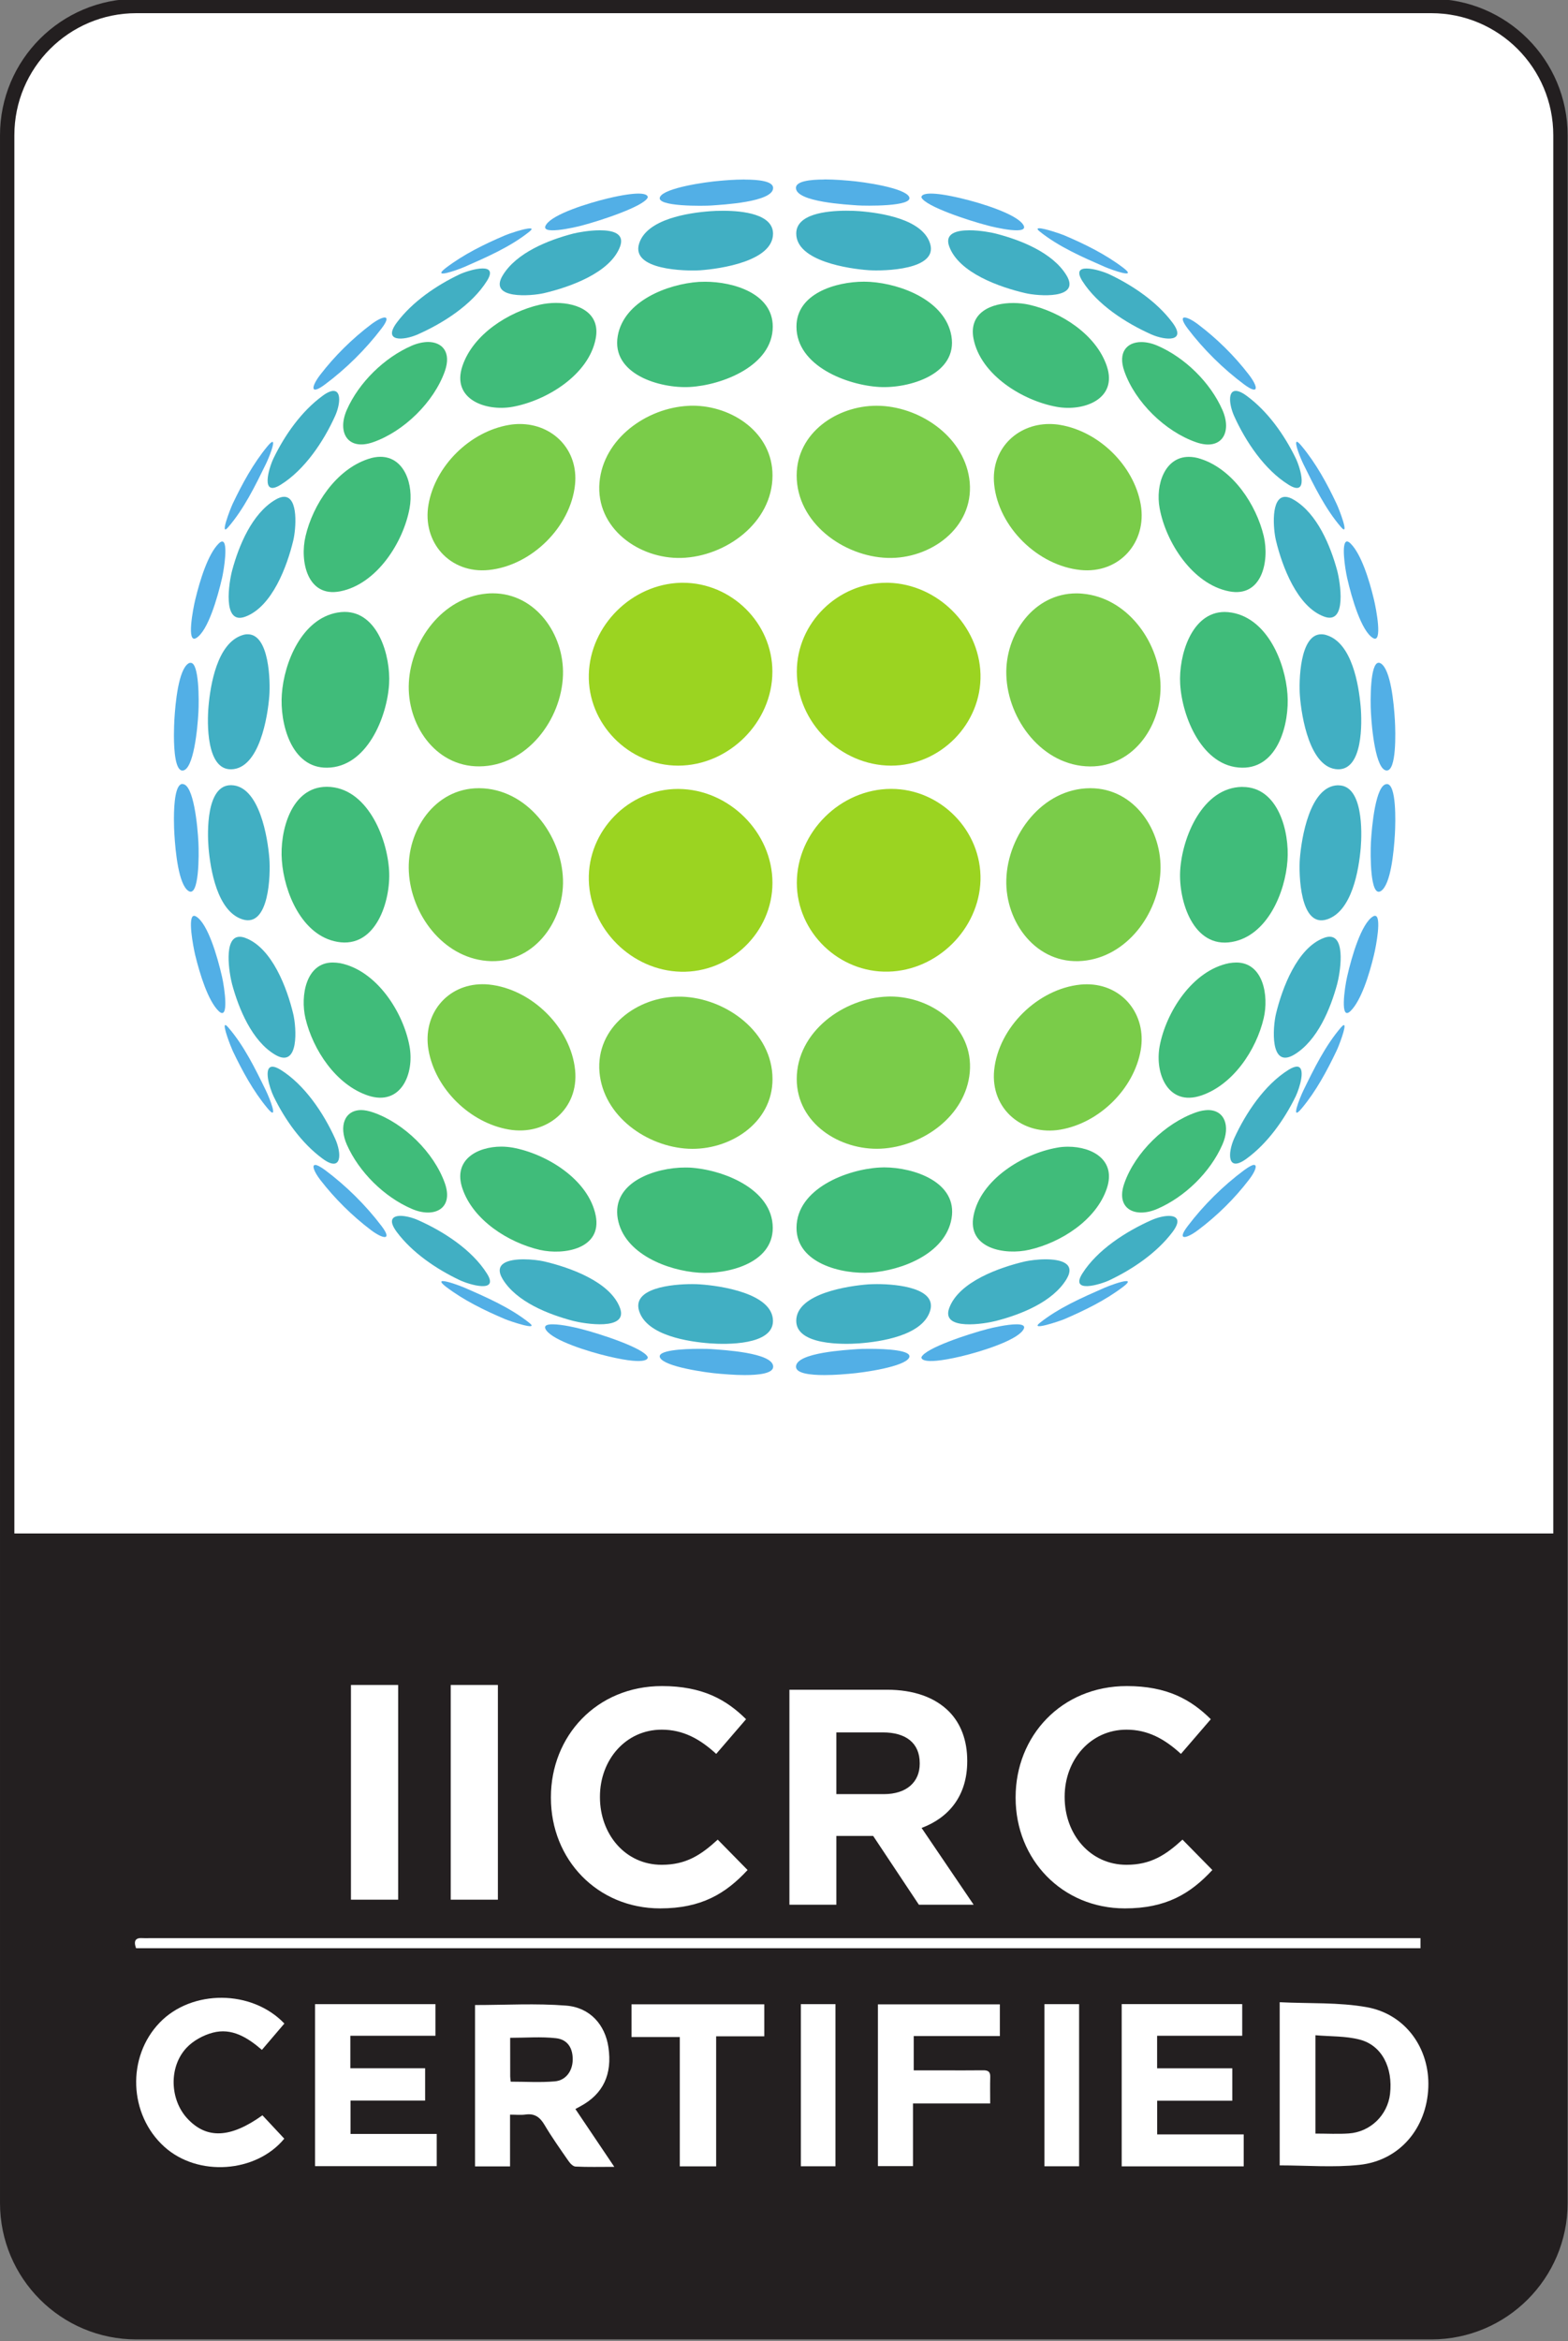 <?xml version="1.0" encoding="UTF-8"?>
<svg xmlns="http://www.w3.org/2000/svg" xmlns:xlink="http://www.w3.org/1999/xlink" width="201px" height="300px" viewBox="0 0 201 300" version="1.1">
<rect x="0" y="0" width="201" height="300" fill="#808080" stroke="none"/>
<g id="surface1">
<path style=" stroke:none;fill-rule:nonzero;fill:rgb(100%,100%,100%);fill-opacity:1;" d="M 183.664 298.852 L 17.5 298.852 C 8.344 298.852 0.922 291.441 0.922 282.301 L 0.922 17.473 C 0.922 8.332 8.344 0.918 17.5 0.918 L 183.664 0.918 C 192.82 0.918 200.242 8.332 200.242 17.473 L 200.242 282.301 C 200.242 291.441 192.82 298.852 183.664 298.852 "/>
<path style=" stroke:none;fill-rule:nonzero;fill:rgb(13.725%,12.157%,12.549%);fill-opacity:1;" d="M 183.492 298.852 L 17.672 298.852 C 8.422 298.852 0.922 291.363 0.922 282.125 L 0.922 196.496 L 200.242 196.496 L 200.242 282.125 C 200.242 291.363 192.742 298.852 183.492 298.852 "/>
<path style="fill:none;stroke-width:20;stroke-linecap:butt;stroke-linejoin:miter;stroke:rgb(13.725%,12.157%,12.549%);stroke-opacity:1;stroke-miterlimit:10;" d="M 1994.263 9.989 L 190.019 9.989 C 90.598 9.989 10.01 90.575 10.01 189.979 L 10.01 3069.985 C 10.01 3169.389 90.598 3250.017 190.019 3250.017 L 1994.263 3250.017 C 2093.683 3250.017 2174.272 3169.389 2174.272 3069.985 L 2174.272 189.979 C 2174.272 90.575 2093.683 9.989 1994.263 9.989 Z M 1994.263 9.989 " transform="matrix(0.092,0,0,-0.092,0,299.77)"/>
<path style=" stroke:none;fill-rule:nonzero;fill:rgb(47.843%,80%,28.627%);fill-opacity:1;" d="M 76.848 137.398 C 77.348 143.016 82.898 146.938 88.242 147.199 C 93.488 147.453 99.039 143.938 99.027 138.273 C 99.027 132.223 93.027 127.879 87.355 127.711 L 87.031 127.711 C 81.699 127.699 76.348 131.629 76.848 137.398 "/>
<path style=" stroke:none;fill-rule:nonzero;fill:rgb(47.843%,80%,28.627%);fill-opacity:1;" d="M 113.801 127.699 C 108.137 127.879 102.133 132.215 102.133 138.266 C 102.133 143.938 107.676 147.445 112.922 147.191 C 118.266 146.926 123.809 143.008 124.316 137.391 C 124.816 131.621 119.465 127.691 114.121 127.691 C 114.008 127.699 113.906 127.699 113.801 127.699 "/>
<path style=" stroke:none;fill-rule:nonzero;fill:rgb(47.843%,80%,28.627%);fill-opacity:1;" d="M 54.93 134.551 C 55.797 139.539 60.254 143.891 65.238 144.738 C 70.062 145.559 74.223 142.094 73.723 137.117 C 73.168 131.648 68.125 126.711 62.672 126.156 C 62.387 126.125 62.105 126.117 61.84 126.117 C 57.309 126.125 54.137 129.961 54.93 134.551 "/>
<path style=" stroke:none;fill-rule:nonzero;fill:rgb(47.843%,80%,28.627%);fill-opacity:1;" d="M 138.504 126.164 C 133.031 126.723 128 131.66 127.441 137.125 C 126.941 142.102 131.105 145.57 135.926 144.75 C 140.902 143.902 145.355 139.547 146.227 134.562 C 147.02 129.973 143.855 126.125 139.324 126.125 C 139.062 126.125 138.789 126.137 138.504 126.164 "/>
<path style=" stroke:none;fill-rule:nonzero;fill:rgb(47.843%,80%,28.627%);fill-opacity:1;" d="M 52.41 111.734 C 52.703 117.137 56.734 122.629 62.387 123.129 C 68.277 123.656 72.336 118.184 72.168 112.695 C 71.988 106.984 67.523 101.039 61.434 101 L 61.375 101 C 55.703 101 52.117 106.477 52.41 111.734 "/>
<path style=" stroke:none;fill-rule:nonzero;fill:rgb(47.843%,80%,28.627%);fill-opacity:1;" d="M 139.73 101 C 133.633 101.039 129.168 106.984 129 112.695 C 128.828 118.184 132.887 123.656 138.777 123.129 C 144.434 122.629 148.461 117.137 148.754 111.734 C 149.039 106.469 145.453 101 139.777 101 L 139.73 101 "/>
<path style=" stroke:none;fill-rule:nonzero;fill:rgb(47.843%,80%,28.627%);fill-opacity:1;" d="M 62.387 76.062 C 56.734 76.57 52.703 82.066 52.41 87.449 C 52.117 92.734 55.723 98.238 61.434 98.203 C 67.523 98.172 71.988 92.227 72.168 86.496 C 72.328 81.258 68.637 76.027 63.172 76.027 C 62.906 76.027 62.652 76.035 62.387 76.062 "/>
<path style=" stroke:none;fill-rule:nonzero;fill:rgb(47.843%,80%,28.627%);fill-opacity:1;" d="M 129 86.504 C 129.18 92.227 133.645 98.172 139.73 98.211 C 145.434 98.25 149.039 92.746 148.754 87.457 C 148.461 82.078 144.434 76.582 138.777 76.074 C 138.523 76.043 138.25 76.035 137.996 76.035 C 132.527 76.027 128.828 81.258 129 86.504 "/>
<path style=" stroke:none;fill-rule:nonzero;fill:rgb(47.843%,80%,28.627%);fill-opacity:1;" d="M 65.238 54.453 C 60.254 55.301 55.797 59.676 54.93 64.641 C 54.082 69.504 57.695 73.547 62.66 73.039 C 68.117 72.48 73.156 67.543 73.715 62.078 C 74.156 57.59 70.824 54.332 66.633 54.332 C 66.18 54.332 65.711 54.367 65.238 54.453 "/>
<path style=" stroke:none;fill-rule:nonzero;fill:rgb(47.843%,80%,28.627%);fill-opacity:1;" d="M 127.441 62.078 C 128 67.543 133.039 72.48 138.504 73.039 C 143.461 73.547 147.074 69.504 146.227 64.641 C 145.355 59.676 140.902 55.301 135.926 54.453 C 135.445 54.367 134.984 54.332 134.52 54.332 C 130.328 54.332 126.988 57.602 127.441 62.078 "/>
<path style=" stroke:none;fill-rule:nonzero;fill:rgb(47.843%,80%,28.627%);fill-opacity:1;" d="M 88.242 52.004 C 82.898 52.266 77.348 56.188 76.848 61.812 C 76.34 67.684 81.918 71.652 87.355 71.492 C 93.027 71.324 99.02 66.977 99.027 60.93 C 99.039 55.453 93.855 51.984 88.777 51.984 C 88.609 51.984 88.43 51.984 88.242 52.004 "/>
<path style=" stroke:none;fill-rule:nonzero;fill:rgb(47.843%,80%,28.627%);fill-opacity:1;" d="M 102.125 60.93 C 102.125 66.977 108.129 71.324 113.793 71.492 C 119.238 71.652 124.809 67.684 124.309 61.812 C 123.797 56.195 118.258 52.266 112.914 52.004 C 112.734 51.992 112.547 51.992 112.375 51.992 C 107.309 51.984 102.125 55.453 102.125 60.93 "/>
<path style=" stroke:none;fill-rule:nonzero;fill:rgb(60.784%,83.137%,12.941%);fill-opacity:1;" d="M 75.48 112.801 C 75.648 119.066 81 124.363 87.27 124.516 C 93.594 124.684 99.02 119.473 99.02 113.129 C 99.02 106.645 93.434 101.125 86.949 101.094 L 86.93 101.094 C 80.586 101.086 75.309 106.469 75.48 112.801 "/>
<path style=" stroke:none;fill-rule:nonzero;fill:rgb(60.784%,83.137%,12.941%);fill-opacity:1;" d="M 114.219 101.086 C 107.723 101.105 102.145 106.637 102.145 113.121 C 102.145 119.465 107.562 124.676 113.887 124.504 C 120.152 124.348 125.496 119.059 125.688 112.801 C 125.855 106.457 120.578 101.086 114.246 101.086 L 114.219 101.086 "/>
<path style=" stroke:none;fill-rule:nonzero;fill:rgb(60.784%,83.137%,12.941%);fill-opacity:1;" d="M 87.27 74.676 C 81 74.848 75.66 80.133 75.48 86.395 C 75.301 92.734 80.594 98.109 86.938 98.109 C 93.434 98.098 99.012 92.555 99.012 86.062 C 99.012 79.824 93.754 74.676 87.551 74.676 L 87.27 74.676 "/>
<path style=" stroke:none;fill-rule:nonzero;fill:rgb(60.784%,83.137%,12.941%);fill-opacity:1;" d="M 102.145 86.074 C 102.145 92.555 107.73 98.098 114.219 98.109 C 120.559 98.109 125.855 92.734 125.688 86.395 C 125.508 80.133 120.164 74.848 113.895 74.676 L 113.613 74.676 C 107.402 74.676 102.133 79.824 102.145 86.074 "/>
<path style=" stroke:none;fill-rule:nonzero;fill:rgb(25.098%,73.725%,47.843%);fill-opacity:1;" d="M 79.188 156.152 C 79.973 160.668 85.578 162.809 89.59 163.082 C 93.207 163.316 99.066 161.922 99.059 157.34 C 99.047 152.301 92.562 149.84 88.391 149.613 C 88.211 149.613 88.023 149.605 87.836 149.605 C 84.031 149.594 78.387 151.469 79.188 156.152 "/>
<path style=" stroke:none;fill-rule:nonzero;fill:rgb(25.098%,73.725%,47.843%);fill-opacity:1;" d="M 112.762 149.605 C 108.602 149.828 102.117 152.301 102.105 157.332 C 102.098 161.91 107.957 163.309 111.582 163.07 C 115.574 162.797 121.191 160.66 121.977 156.145 C 122.789 151.461 117.133 149.586 113.328 149.586 C 113.133 149.594 112.941 149.605 112.762 149.605 "/>
<path style=" stroke:none;fill-rule:nonzero;fill:rgb(25.098%,73.725%,47.843%);fill-opacity:1;" d="M 59.273 152.281 C 60.641 156.359 65.18 159.227 69.203 160.16 C 72.328 160.867 77.188 160.008 76.367 155.777 C 75.449 151.129 70.031 147.832 65.699 147.051 C 65.219 146.973 64.738 146.926 64.246 146.926 C 61.152 146.938 58.043 148.633 59.273 152.281 "/>
<path style=" stroke:none;fill-rule:nonzero;fill:rgb(25.098%,73.725%,47.843%);fill-opacity:1;" d="M 135.465 147.07 C 131.121 147.84 125.703 151.141 124.797 155.777 C 123.969 160.008 128.828 160.867 131.953 160.141 C 135.973 159.227 140.523 156.352 141.883 152.281 C 143.109 148.633 140.004 146.938 136.918 146.938 C 136.426 146.938 135.938 146.973 135.465 147.07 "/>
<path style=" stroke:none;fill-rule:nonzero;fill:rgb(25.098%,73.725%,47.843%);fill-opacity:1;" d="M 44.461 146.672 C 46.02 150.195 49.258 153.383 52.777 154.898 C 55.609 156.133 58.188 154.93 57.027 151.621 C 55.629 147.672 51.785 143.91 47.832 142.543 C 47.254 142.348 46.746 142.242 46.301 142.242 C 44.168 142.254 43.414 144.289 44.461 146.672 "/>
<path style=" stroke:none;fill-rule:nonzero;fill:rgb(25.098%,73.725%,47.843%);fill-opacity:1;" d="M 153.324 142.535 C 149.379 143.91 145.516 147.672 144.129 151.621 C 142.961 154.93 145.535 156.133 148.367 154.898 C 151.898 153.371 155.156 150.188 156.695 146.672 C 157.75 144.289 156.984 142.242 154.852 142.242 C 154.398 142.254 153.879 142.336 153.324 142.535 "/>
<path style=" stroke:none;fill-rule:nonzero;fill:rgb(25.098%,73.725%,47.843%);fill-opacity:1;" d="M 39.156 130.488 C 40.121 134.543 43.082 139.027 47.191 140.387 C 51.398 141.773 53.145 137.586 52.496 134.062 C 51.691 129.688 48.285 124.363 43.613 123.422 C 43.273 123.367 42.953 123.336 42.648 123.336 C 39.234 123.336 38.477 127.57 39.156 130.488 "/>
<path style=" stroke:none;fill-rule:nonzero;fill:rgb(25.098%,73.725%,47.843%);fill-opacity:1;" d="M 157.543 123.422 C 152.871 124.355 149.465 129.68 148.652 134.07 C 148.008 137.598 149.754 141.781 153.957 140.387 C 158.07 139.012 161.035 134.543 161.988 130.488 C 162.68 127.57 161.922 123.336 158.488 123.336 C 158.195 123.336 157.875 123.367 157.543 123.422 "/>
<path style=" stroke:none;fill-rule:nonzero;fill:rgb(25.098%,73.725%,47.843%);fill-opacity:1;" d="M 36.129 110.246 C 36.418 114.328 38.695 119.898 43.254 120.688 C 48.211 121.566 50.105 115.402 49.879 111.559 C 49.633 107.305 47.031 100.867 41.934 100.82 L 41.867 100.82 C 37.277 100.832 35.844 106.598 36.129 110.246 "/>
<path style=" stroke:none;fill-rule:nonzero;fill:rgb(25.098%,73.725%,47.843%);fill-opacity:1;" d="M 159.234 100.832 C 154.137 100.898 151.531 107.316 151.285 111.566 C 151.066 115.41 152.945 121.574 157.922 120.699 C 162.469 119.906 164.754 114.328 165.039 110.266 C 165.312 106.609 163.875 100.84 159.297 100.84 L 159.234 100.84 L 159.234 100.832 "/>
<path style=" stroke:none;fill-rule:nonzero;fill:rgb(25.098%,73.725%,47.843%);fill-opacity:1;" d="M 43.246 78.496 C 38.695 79.305 36.418 84.875 36.129 88.945 C 35.855 92.621 37.289 98.438 41.934 98.371 C 47.031 98.316 49.625 91.879 49.879 87.629 C 50.086 84.047 48.453 78.41 44.18 78.41 C 43.887 78.41 43.574 78.438 43.246 78.496 "/>
<path style=" stroke:none;fill-rule:nonzero;fill:rgb(25.098%,73.725%,47.843%);fill-opacity:1;" d="M 151.285 87.629 C 151.52 91.887 154.137 98.316 159.234 98.371 C 163.875 98.426 165.312 92.621 165.039 88.945 C 164.746 84.875 162.469 79.305 157.922 78.504 C 157.59 78.449 157.289 78.418 156.996 78.418 C 152.711 78.41 151.078 84.047 151.285 87.629 "/>
<path style=" stroke:none;fill-rule:nonzero;fill:rgb(25.098%,73.725%,47.843%);fill-opacity:1;" d="M 47.191 58.816 C 43.082 60.172 40.109 64.66 39.168 68.703 C 38.41 71.879 39.375 76.609 43.621 75.77 C 48.293 74.848 51.703 69.504 52.504 65.121 C 53.062 62.086 51.832 58.535 48.766 58.535 C 48.285 58.535 47.758 58.617 47.191 58.816 "/>
<path style=" stroke:none;fill-rule:nonzero;fill:rgb(25.098%,73.725%,47.843%);fill-opacity:1;" d="M 148.652 65.121 C 149.453 69.504 152.871 74.848 157.543 75.77 C 161.781 76.609 162.746 71.879 162 68.703 C 161.035 64.66 158.07 60.172 153.957 58.816 C 153.391 58.617 152.859 58.543 152.391 58.543 C 149.332 58.535 148.094 62.086 148.652 65.121 "/>
<path style=" stroke:none;fill-rule:nonzero;fill:rgb(25.098%,73.725%,47.843%);fill-opacity:1;" d="M 52.789 44.293 C 49.266 45.82 46.012 49.004 44.461 52.512 C 43.188 55.406 44.574 57.797 47.832 56.66 C 51.785 55.281 55.629 51.512 57.027 47.562 C 57.883 45.113 56.688 43.82 54.855 43.82 C 54.23 43.832 53.516 43.98 52.789 44.293 "/>
<path style=" stroke:none;fill-rule:nonzero;fill:rgb(25.098%,73.725%,47.843%);fill-opacity:1;" d="M 144.129 47.574 C 145.516 51.531 149.367 55.293 153.324 56.668 C 156.59 57.809 157.977 55.422 156.695 52.52 C 155.145 49.004 151.898 45.82 148.367 44.293 C 147.641 43.98 146.934 43.832 146.301 43.832 C 144.469 43.832 143.262 45.121 144.129 47.574 "/>
<path style=" stroke:none;fill-rule:nonzero;fill:rgb(25.098%,73.725%,47.843%);fill-opacity:1;" d="M 69.203 39.043 C 65.18 39.969 60.641 42.832 59.273 46.914 C 57.855 51.145 62.246 52.746 65.691 52.133 C 70.031 51.352 75.449 48.062 76.355 43.418 C 77.027 40.051 74.074 38.816 71.262 38.816 C 70.551 38.816 69.844 38.902 69.203 39.043 "/>
<path style=" stroke:none;fill-rule:nonzero;fill:rgb(25.098%,73.725%,47.843%);fill-opacity:1;" d="M 124.797 43.418 C 125.715 48.062 131.121 51.352 135.465 52.133 C 138.91 52.758 143.301 51.152 141.883 46.922 C 140.516 42.844 135.973 39.969 131.953 39.055 C 131.32 38.91 130.602 38.828 129.895 38.828 C 127.082 38.816 124.137 40.043 124.797 43.418 "/>
<path style=" stroke:none;fill-rule:nonzero;fill:rgb(25.098%,73.725%,47.843%);fill-opacity:1;" d="M 89.582 36.121 C 85.578 36.395 79.973 38.555 79.188 43.051 C 78.34 47.969 84.625 49.789 88.402 49.59 C 92.562 49.363 99.047 46.883 99.059 41.863 C 99.066 37.602 94.016 36.102 90.395 36.102 C 90.117 36.102 89.844 36.113 89.582 36.121 "/>
<path style=" stroke:none;fill-rule:nonzero;fill:rgb(25.098%,73.725%,47.843%);fill-opacity:1;" d="M 102.098 41.863 C 102.105 46.895 108.59 49.363 112.754 49.59 C 116.531 49.789 122.805 47.969 121.957 43.039 C 121.172 38.543 115.574 36.387 111.562 36.121 C 111.301 36.113 111.035 36.094 110.754 36.094 C 107.137 36.094 102.086 37.609 102.098 41.863 "/>
<path style=" stroke:none;fill-rule:nonzero;fill:rgb(25.49%,68.627%,76.471%);fill-opacity:1;" d="M 81.934 168.008 C 82.945 171.148 88.258 171.93 91.016 172.137 C 93.055 172.289 99.094 172.402 99.086 169.262 C 99.066 165.711 92.301 164.75 89.75 164.578 C 89.496 164.559 89.148 164.543 88.73 164.543 C 86.098 164.543 80.98 165.051 81.934 168.008 "/>
<path style=" stroke:none;fill-rule:nonzero;fill:rgb(25.49%,68.627%,76.471%);fill-opacity:1;" d="M 111.387 164.57 C 108.848 164.75 102.086 165.719 102.07 169.242 C 102.059 172.391 108.102 172.289 110.141 172.137 C 112.895 171.93 118.211 171.148 119.219 168.008 C 120.172 165.059 115.059 164.543 112.422 164.543 C 112.008 164.543 111.648 164.559 111.387 164.57 "/>
<path style=" stroke:none;fill-rule:nonzero;fill:rgb(25.49%,68.627%,76.471%);fill-opacity:1;" d="M 64.434 163.902 C 66.211 166.832 70.336 168.434 73.488 169.262 C 74.855 169.613 80.566 170.574 79.48 167.613 C 78.234 164.211 72.949 162.383 69.75 161.637 C 69.184 161.508 68.152 161.367 67.125 161.367 C 65.172 161.367 63.219 161.875 64.434 163.902 "/>
<path style=" stroke:none;fill-rule:nonzero;fill:rgb(25.49%,68.627%,76.471%);fill-opacity:1;" d="M 131.406 161.637 C 128.207 162.383 122.918 164.211 121.676 167.621 C 120.598 170.582 126.301 169.621 127.668 169.262 C 130.828 168.453 134.953 166.84 136.719 163.902 C 137.938 161.863 135.973 161.367 134.02 161.367 C 133 161.367 131.973 161.516 131.406 161.637 "/>
<path style=" stroke:none;fill-rule:nonzero;fill:rgb(25.49%,68.627%,76.471%);fill-opacity:1;" d="M 50.871 157.879 C 52.863 160.535 55.93 162.609 58.902 164.023 C 60.148 164.625 64.039 165.766 62.426 163.203 C 60.5 160.129 56.809 157.766 53.562 156.332 C 52.855 156.02 52.004 155.805 51.344 155.797 C 50.297 155.805 49.73 156.344 50.871 157.879 "/>
<path style=" stroke:none;fill-rule:nonzero;fill:rgb(25.49%,68.627%,76.471%);fill-opacity:1;" d="M 147.605 156.344 C 144.355 157.785 140.664 160.141 138.738 163.195 C 137.125 165.766 141.016 164.625 142.27 164.023 C 145.234 162.609 148.301 160.527 150.305 157.867 C 151.445 156.344 150.871 155.812 149.832 155.805 C 149.16 155.805 148.32 156.031 147.605 156.344 "/>
<path style=" stroke:none;fill-rule:nonzero;fill:rgb(25.49%,68.627%,76.471%);fill-opacity:1;" d="M 35.078 140.5 C 36.523 143.469 38.656 146.492 41.355 148.473 C 43.859 150.309 43.82 147.793 42.953 145.891 C 41.48 142.637 39.055 139 35.965 137.078 C 35.512 136.805 35.184 136.684 34.93 136.684 C 33.719 136.684 34.551 139.414 35.078 140.5 "/>
<path style=" stroke:none;fill-rule:nonzero;fill:rgb(25.49%,68.627%,76.471%);fill-opacity:1;" d="M 165.199 137.07 C 162.102 138.992 159.688 142.629 158.203 145.879 C 157.355 147.793 157.309 150.301 159.809 148.461 C 162.5 146.492 164.633 143.469 166.086 140.5 C 166.613 139.398 167.445 136.672 166.238 136.672 C 165.98 136.684 165.652 136.797 165.199 137.07 "/>
<path style=" stroke:none;fill-rule:nonzero;fill:rgb(25.49%,68.627%,76.471%);fill-opacity:1;" d="M 29.746 126.098 C 30.605 129.273 32.293 133.383 35.258 135.145 C 38.402 137.012 37.996 131.613 37.59 129.926 C 36.809 126.664 34.898 121.461 31.438 120.18 C 31.172 120.078 30.926 120.039 30.719 120.039 C 28.586 120.039 29.406 124.816 29.746 126.098 "/>
<path style=" stroke:none;fill-rule:nonzero;fill:rgb(25.49%,68.627%,76.471%);fill-opacity:1;" d="M 169.719 120.18 C 166.266 121.461 164.348 126.664 163.566 129.914 C 163.16 131.613 162.746 137.004 165.898 135.145 C 168.871 133.363 170.551 129.273 171.41 126.098 C 171.758 124.816 172.578 120.031 170.445 120.031 C 170.23 120.031 169.992 120.078 169.719 120.18 "/>
<path style=" stroke:none;fill-rule:nonzero;fill:rgb(25.49%,68.627%,76.471%);fill-opacity:1;" d="M 26.734 108.645 C 26.98 111.48 27.859 116.75 31.051 117.797 C 34.543 118.945 34.684 111.98 34.531 110.039 C 34.332 107.402 33.266 100.691 29.652 100.613 L 29.586 100.613 C 26.441 100.625 26.566 106.598 26.734 108.645 "/>
<path style=" stroke:none;fill-rule:nonzero;fill:rgb(25.49%,68.627%,76.471%);fill-opacity:1;" d="M 171.512 100.625 C 167.898 100.699 166.832 107.41 166.625 110.047 C 166.48 111.988 166.625 118.953 170.117 117.805 C 173.309 116.758 174.184 111.492 174.43 108.652 C 174.602 106.617 174.73 100.633 171.578 100.633 C 171.551 100.625 171.523 100.625 171.512 100.625 "/>
<path style=" stroke:none;fill-rule:nonzero;fill:rgb(25.49%,68.627%,76.471%);fill-opacity:1;" d="M 31.039 81.398 C 27.848 82.445 26.973 87.711 26.727 90.551 C 26.547 92.602 26.434 98.645 29.633 98.578 C 33.258 98.504 34.324 91.801 34.523 89.164 C 34.664 87.363 34.543 81.277 31.766 81.277 C 31.551 81.266 31.312 81.305 31.039 81.398 "/>
<path style=" stroke:none;fill-rule:nonzero;fill:rgb(25.49%,68.627%,76.471%);fill-opacity:1;" d="M 166.633 89.152 C 166.832 91.801 167.898 98.484 171.512 98.578 C 174.723 98.645 174.602 92.602 174.422 90.551 C 174.176 87.73 173.309 82.445 170.105 81.406 C 169.852 81.312 169.605 81.277 169.371 81.277 C 166.594 81.266 166.492 87.355 166.633 89.152 "/>
<path style=" stroke:none;fill-rule:nonzero;fill:rgb(25.49%,68.627%,76.471%);fill-opacity:1;" d="M 35.27 64.055 C 32.293 65.828 30.605 69.93 29.754 73.113 C 29.379 74.508 28.426 80.133 31.438 79.023 C 34.898 77.75 36.809 72.527 37.59 69.27 C 37.938 67.828 38.289 63.66 36.418 63.66 C 36.098 63.66 35.723 63.781 35.27 64.055 "/>
<path style=" stroke:none;fill-rule:nonzero;fill:rgb(25.49%,68.627%,76.471%);fill-opacity:1;" d="M 163.566 69.27 C 164.348 72.527 166.266 77.73 169.719 79.004 C 172.73 80.133 171.785 74.508 171.41 73.105 C 170.551 69.938 168.859 65.836 165.898 64.066 C 165.445 63.781 165.059 63.668 164.746 63.668 C 162.867 63.668 163.215 67.828 163.566 69.27 "/>
<path style=" stroke:none;fill-rule:nonzero;fill:rgb(25.49%,68.627%,76.471%);fill-opacity:1;" d="M 41.348 50.723 C 38.656 52.691 36.523 55.715 35.078 58.695 C 34.438 60.004 33.363 63.734 35.965 62.125 C 39.055 60.211 41.48 56.574 42.953 53.312 C 43.602 51.871 43.773 50.09 42.746 50.09 C 42.422 50.09 41.953 50.27 41.348 50.723 "/>
<path style=" stroke:none;fill-rule:nonzero;fill:rgb(25.49%,68.627%,76.471%);fill-opacity:1;" d="M 158.203 53.312 C 159.676 56.574 162.102 60.211 165.199 62.125 C 167.805 63.746 166.727 60.004 166.086 58.695 C 164.633 55.715 162.5 52.691 159.809 50.723 C 159.203 50.27 158.742 50.09 158.402 50.09 C 157.383 50.09 157.562 51.871 158.203 53.312 "/>
<path style=" stroke:none;fill-rule:nonzero;fill:rgb(25.49%,68.627%,76.471%);fill-opacity:1;" d="M 58.902 35.16 C 55.93 36.574 52.863 38.668 50.879 41.316 C 49.004 43.832 51.719 43.66 53.551 42.852 C 56.809 41.41 60.5 39.062 62.426 35.988 C 63.188 34.773 62.719 34.398 61.867 34.398 C 60.934 34.398 59.547 34.859 58.902 35.16 "/>
<path style=" stroke:none;fill-rule:nonzero;fill:rgb(25.49%,68.627%,76.471%);fill-opacity:1;" d="M 138.738 36 C 140.676 39.062 144.355 41.41 147.605 42.859 C 149.445 43.66 152.164 43.832 150.285 41.324 C 148.301 38.668 145.234 36.594 142.25 35.172 C 141.602 34.859 140.211 34.406 139.289 34.406 C 138.438 34.398 137.977 34.773 138.738 36 "/>
<path style=" stroke:none;fill-rule:nonzero;fill:rgb(25.49%,68.627%,76.471%);fill-opacity:1;" d="M 73.488 29.93 C 70.336 30.75 66.199 32.363 64.434 35.301 C 62.574 38.402 68.125 37.941 69.75 37.562 C 72.949 36.809 78.234 34.992 79.492 31.578 C 80.086 29.93 78.586 29.508 76.906 29.508 C 75.555 29.508 74.09 29.781 73.488 29.93 "/>
<path style=" stroke:none;fill-rule:nonzero;fill:rgb(25.49%,68.627%,76.471%);fill-opacity:1;" d="M 121.676 31.57 C 122.918 34.992 128.207 36.809 131.406 37.555 C 133.031 37.949 138.59 38.395 136.719 35.293 C 134.953 32.363 130.82 30.75 127.668 29.938 C 127.062 29.781 125.602 29.508 124.262 29.508 C 122.57 29.508 121.078 29.938 121.676 31.57 "/>
<path style=" stroke:none;fill-rule:nonzero;fill:rgb(25.49%,68.627%,76.471%);fill-opacity:1;" d="M 91.016 27.066 C 88.258 27.273 82.938 28.055 81.934 31.191 C 80.832 34.613 87.863 34.754 89.762 34.633 C 92.309 34.453 99.078 33.484 99.094 29.949 C 99.094 27.461 95.301 27.008 92.703 27.008 C 92.035 27.008 91.441 27.027 91.016 27.066 "/>
<path style=" stroke:none;fill-rule:nonzero;fill:rgb(25.49%,68.627%,76.471%);fill-opacity:1;" d="M 102.07 29.938 C 102.086 33.473 108.848 34.453 111.387 34.625 C 113.281 34.746 120.324 34.605 119.219 31.184 C 118.211 28.055 112.895 27.273 110.141 27.055 C 109.723 27.02 109.129 27 108.457 27 C 105.863 27.008 102.051 27.441 102.07 29.938 "/>
<path style=" stroke:none;fill-rule:nonzero;fill:rgb(32.157%,68.627%,90.196%);fill-opacity:1;" d="M 84.617 173.984 C 85.211 175.117 90.309 175.879 92.336 176.039 C 92.781 176.066 94.082 176.199 95.434 176.199 L 95.5 176.199 C 97.281 176.199 99.125 175.992 99.113 175.117 C 99.105 173.305 92.543 172.977 91.195 172.871 C 90.988 172.852 90.422 172.836 89.695 172.836 C 87.562 172.836 84.117 173.016 84.617 173.984 "/>
<path style=" stroke:none;fill-rule:nonzero;fill:rgb(32.157%,68.627%,90.196%);fill-opacity:1;" d="M 109.961 172.871 C 108.609 172.977 102.051 173.297 102.039 175.125 C 102.031 175.992 103.871 176.199 105.656 176.199 L 105.711 176.199 C 107.07 176.199 108.363 176.078 108.816 176.039 C 110.848 175.879 115.945 175.117 116.531 173.984 C 117.039 173.004 113.586 172.836 111.449 172.836 C 110.734 172.836 110.168 172.852 109.961 172.871 "/>
<path style=" stroke:none;fill-rule:nonzero;fill:rgb(32.157%,68.627%,90.196%);fill-opacity:1;" d="M 70.031 170.469 C 70.984 171.797 75.328 173.176 77.961 173.797 C 83.426 175.098 83.031 173.891 83.031 173.891 C 82.52 172.75 77.047 170.949 74.527 170.301 C 74.043 170.168 72.062 169.695 70.844 169.695 C 70.07 169.688 69.617 169.887 70.031 170.469 "/>
<path style=" stroke:none;fill-rule:nonzero;fill:rgb(32.157%,68.627%,90.196%);fill-opacity:1;" d="M 126.621 170.289 C 124.102 170.941 118.625 172.75 118.125 173.898 C 118.125 173.898 117.727 175.086 123.195 173.805 C 125.836 173.176 130.18 171.797 131.121 170.469 C 131.547 169.887 131.086 169.695 130.312 169.695 C 129.094 169.695 127.121 170.156 126.621 170.289 "/>
<path style=" stroke:none;fill-rule:nonzero;fill:rgb(32.157%,68.627%,90.196%);fill-opacity:1;" d="M 57.168 164.883 C 59.453 166.625 62.113 167.914 64.727 169.027 C 65.379 169.301 69.191 170.582 67.871 169.527 C 65.426 167.566 62.367 166.238 59.547 165.004 C 58.934 164.738 57.336 164.156 56.77 164.156 C 56.461 164.156 56.469 164.344 57.168 164.883 "/>
<path style=" stroke:none;fill-rule:nonzero;fill:rgb(32.157%,68.627%,90.196%);fill-opacity:1;" d="M 141.609 165.004 C 138.777 166.246 135.719 167.574 133.273 169.527 C 131.973 170.582 135.777 169.309 136.426 169.039 C 139.031 167.914 141.695 166.625 143.98 164.883 C 144.688 164.344 144.695 164.156 144.375 164.156 C 143.809 164.156 142.215 164.738 141.609 165.004 "/>
<path style=" stroke:none;fill-rule:nonzero;fill:rgb(32.157%,68.627%,90.196%);fill-opacity:1;" d="M 41.062 151.195 C 42.914 153.59 45.141 155.797 47.559 157.625 C 49.059 158.754 50.379 159.039 48.898 157.086 C 46.867 154.41 44.348 151.93 41.66 149.922 C 41.047 149.48 40.641 149.273 40.414 149.273 C 39.93 149.273 40.262 150.148 41.062 151.195 "/>
<path style=" stroke:none;fill-rule:nonzero;fill:rgb(32.157%,68.627%,90.196%);fill-opacity:1;" d="M 159.496 149.934 C 156.816 151.922 154.285 154.418 152.258 157.098 C 150.773 159.039 152.098 158.746 153.598 157.605 C 156.023 155.785 158.25 153.59 160.09 151.188 C 160.902 150.141 161.223 149.266 160.742 149.266 C 160.527 149.273 160.121 149.48 159.496 149.934 "/>
<path style=" stroke:none;fill-rule:nonzero;fill:rgb(32.157%,68.627%,90.196%);fill-opacity:1;" d="M 29.84 134.676 C 31.059 137.227 32.465 139.82 34.27 141.988 C 35.824 143.875 34.543 140.668 34.07 139.707 C 32.719 136.938 31.266 133.957 29.238 131.629 C 29.066 131.434 28.953 131.348 28.887 131.348 C 28.5 131.348 29.586 134.129 29.84 134.676 "/>
<path style=" stroke:none;fill-rule:nonzero;fill:rgb(32.157%,68.627%,90.196%);fill-opacity:1;" d="M 171.918 131.629 C 169.898 133.969 168.438 136.945 167.086 139.715 C 166.625 140.668 165.332 143.883 166.887 142 C 168.699 139.828 170.098 137.227 171.316 134.676 C 171.59 134.137 172.656 131.355 172.27 131.355 C 172.203 131.348 172.09 131.441 171.918 131.629 "/>
<path style=" stroke:none;fill-rule:nonzero;fill:rgb(32.157%,68.627%,90.196%);fill-opacity:1;" d="M 25.016 122.355 C 25.641 124.93 26.68 128.219 28.008 129.539 C 29.426 130.934 28.773 126.531 28.461 125.156 C 27.859 122.527 26.633 118.344 25.148 117.445 C 25.047 117.383 24.961 117.352 24.887 117.352 C 24.008 117.344 24.773 121.32 25.016 122.355 "/>
<path style=" stroke:none;fill-rule:nonzero;fill:rgb(32.157%,68.627%,90.196%);fill-opacity:1;" d="M 175.996 117.438 C 174.516 118.344 173.277 122.527 172.684 125.164 C 172.371 126.531 171.723 130.934 173.137 129.539 C 174.477 128.211 175.516 124.93 176.129 122.355 C 176.383 121.309 177.148 117.352 176.262 117.352 C 176.188 117.344 176.109 117.371 175.996 117.438 "/>
<path style=" stroke:none;fill-rule:nonzero;fill:rgb(32.157%,68.627%,90.196%);fill-opacity:1;" d="M 22.297 104.902 L 22.297 105.035 C 22.297 105.781 22.328 106.449 22.355 106.891 C 22.488 109.145 22.895 113.355 24.16 114.168 C 25.535 115.062 25.516 109.5 25.434 107.945 C 25.328 105.836 24.828 100.5 23.402 100.465 L 23.395 100.453 C 22.496 100.453 22.297 102.914 22.297 104.902 "/>
<path style=" stroke:none;fill-rule:nonzero;fill:rgb(32.157%,68.627%,90.196%);fill-opacity:1;" d="M 177.762 100.473 C 176.348 100.52 175.848 105.855 175.734 107.957 C 175.656 109.512 175.629 115.07 177.016 114.176 C 178.281 113.367 178.676 109.152 178.809 106.898 C 178.902 105.262 179.016 100.473 177.781 100.465 L 177.762 100.473 "/>
<path style=" stroke:none;fill-rule:nonzero;fill:rgb(32.157%,68.627%,90.196%);fill-opacity:1;" d="M 24.148 85.016 C 22.883 85.836 22.477 90.039 22.348 92.301 C 22.328 92.754 22.297 93.434 22.297 94.195 L 22.297 94.254 C 22.297 96.262 22.496 98.758 23.402 98.738 C 24.82 98.684 25.328 93.348 25.434 91.246 C 25.516 89.805 25.535 84.934 24.449 84.934 C 24.348 84.922 24.254 84.949 24.148 85.016 "/>
<path style=" stroke:none;fill-rule:nonzero;fill:rgb(32.157%,68.627%,90.196%);fill-opacity:1;" d="M 175.734 91.238 C 175.836 93.34 176.348 98.684 177.754 98.73 C 179.016 98.766 178.902 93.934 178.809 92.301 C 178.676 90.039 178.273 85.828 177.016 85.016 C 176.914 84.949 176.816 84.922 176.734 84.922 C 175.621 84.922 175.656 89.797 175.734 91.238 "/>
<path style=" stroke:none;fill-rule:nonzero;fill:rgb(32.157%,68.627%,90.196%);fill-opacity:1;" d="M 28.02 69.664 C 26.68 70.992 25.648 74.262 25.027 76.848 C 24.754 77.977 23.867 82.539 25.16 81.754 C 26.641 80.859 27.867 76.668 28.473 74.035 C 28.734 72.852 29.266 69.391 28.48 69.391 C 28.348 69.391 28.207 69.477 28.02 69.664 "/>
<path style=" stroke:none;fill-rule:nonzero;fill:rgb(32.157%,68.627%,90.196%);fill-opacity:1;" d="M 172.684 74.035 C 173.277 76.668 174.516 80.859 175.996 81.754 C 177.281 82.539 176.402 77.977 176.129 76.848 C 175.516 74.262 174.477 70.984 173.137 69.656 C 172.949 69.465 172.797 69.383 172.676 69.383 C 171.891 69.391 172.418 72.852 172.684 74.035 "/>
<path style=" stroke:none;fill-rule:nonzero;fill:rgb(32.157%,68.627%,90.196%);fill-opacity:1;" d="M 34.27 57.203 C 32.465 59.391 31.059 61.973 29.84 64.527 C 29.531 65.168 28.105 68.871 29.238 67.57 C 31.266 65.227 32.719 62.246 34.07 59.484 C 34.438 58.742 35.297 56.621 34.918 56.621 C 34.816 56.629 34.605 56.789 34.27 57.203 "/>
<path style=" stroke:none;fill-rule:nonzero;fill:rgb(32.157%,68.627%,90.196%);fill-opacity:1;" d="M 167.086 59.484 C 168.445 62.246 169.898 65.227 171.918 67.562 C 173.062 68.871 171.637 65.16 171.316 64.52 C 170.117 61.965 168.699 59.383 166.887 57.195 C 166.547 56.781 166.352 56.609 166.246 56.609 C 165.859 56.629 166.719 58.742 167.086 59.484 "/>
<path style=" stroke:none;fill-rule:nonzero;fill:rgb(32.157%,68.627%,90.196%);fill-opacity:1;" d="M 47.559 41.578 C 45.141 43.406 42.906 45.613 41.062 48.008 C 39.875 49.551 39.723 50.703 41.648 49.27 C 44.34 47.27 46.867 44.773 48.898 42.105 C 49.672 41.098 49.68 40.684 49.305 40.684 C 48.953 40.691 48.285 41.031 47.559 41.578 "/>
<path style=" stroke:none;fill-rule:nonzero;fill:rgb(32.157%,68.627%,90.196%);fill-opacity:1;" d="M 152.258 42.117 C 154.285 44.785 156.809 47.27 159.496 49.27 C 161.441 50.703 161.281 49.551 160.09 48.008 C 158.242 45.602 156.016 43.406 153.598 41.578 C 152.879 41.031 152.199 40.684 151.852 40.684 C 151.484 40.684 151.492 41.098 152.258 42.117 "/>
<path style=" stroke:none;fill-rule:nonzero;fill:rgb(32.157%,68.627%,90.196%);fill-opacity:1;" d="M 64.727 30.164 C 62.113 31.277 59.453 32.578 57.168 34.32 C 55.215 35.812 58.594 34.613 59.547 34.199 C 62.367 32.957 65.426 31.637 67.871 29.676 C 68.25 29.363 68.203 29.27 67.938 29.27 C 67.277 29.25 65.191 29.957 64.727 30.164 "/>
<path style=" stroke:none;fill-rule:nonzero;fill:rgb(32.157%,68.627%,90.196%);fill-opacity:1;" d="M 133.285 29.668 C 135.719 31.625 138.789 32.957 141.609 34.191 C 142.562 34.605 145.934 35.801 143.988 34.312 C 141.695 32.57 139.043 31.27 136.426 30.156 C 135.965 29.957 133.871 29.25 133.207 29.25 C 132.945 29.262 132.906 29.363 133.285 29.668 "/>
<path style=" stroke:none;fill-rule:nonzero;fill:rgb(32.157%,68.627%,90.196%);fill-opacity:1;" d="M 77.973 25.406 C 75.336 26.039 70.984 27.402 70.043 28.742 C 68.945 30.25 73.734 29.121 74.535 28.914 C 77.047 28.254 82.531 26.441 83.031 25.312 C 83.031 25.312 83.199 24.805 81.82 24.805 C 81.078 24.812 79.887 24.953 77.973 25.406 "/>
<path style=" stroke:none;fill-rule:nonzero;fill:rgb(32.157%,68.627%,90.196%);fill-opacity:1;" d="M 118.125 25.312 C 118.645 26.441 124.117 28.254 126.629 28.902 C 127.422 29.121 132.207 30.25 131.121 28.734 C 130.168 27.395 125.828 26.027 123.184 25.406 C 121.277 24.953 120.078 24.805 119.332 24.805 C 117.953 24.805 118.125 25.312 118.125 25.312 "/>
<path style=" stroke:none;fill-rule:nonzero;fill:rgb(32.157%,68.627%,90.196%);fill-opacity:1;" d="M 95.434 23.004 C 94.082 23.004 92.77 23.125 92.336 23.164 C 90.309 23.324 85.211 24.086 84.617 25.219 C 83.938 26.52 90.363 26.395 91.195 26.332 C 92.543 26.227 99.105 25.906 99.105 24.086 C 99.113 23.219 97.273 23.012 95.488 23.012 L 95.434 23.012 L 95.434 23.004 "/>
<path style=" stroke:none;fill-rule:nonzero;fill:rgb(32.157%,68.627%,90.196%);fill-opacity:1;" d="M 105.656 23.004 C 103.871 23.004 102.02 23.211 102.031 24.078 C 102.039 25.895 108.609 26.219 109.949 26.32 C 110.781 26.379 117.219 26.508 116.531 25.207 C 115.934 24.078 110.836 23.312 108.809 23.152 C 108.363 23.117 107.062 22.992 105.703 22.992 L 105.656 22.992 L 105.656 23.004 "/>
<path style=" stroke:none;fill-rule:nonzero;fill:rgb(100%,100%,100%);fill-opacity:1;" d="M 44.988 215.91 L 51.039 215.91 L 51.039 243.422 L 44.988 243.422 L 44.988 215.91 "/>
<path style=" stroke:none;fill-rule:nonzero;fill:rgb(100%,100%,100%);fill-opacity:1;" d="M 57.777 215.91 L 63.824 215.91 L 63.824 243.422 L 57.777 243.422 L 57.777 215.91 "/>
<path style=" stroke:none;fill-rule:nonzero;fill:rgb(100%,100%,100%);fill-opacity:1;" d="M 70.621 230.371 L 70.621 230.293 C 70.621 222.465 76.473 216.051 84.863 216.051 C 90.016 216.051 93.105 217.781 95.637 220.297 L 91.809 224.742 C 89.707 222.812 87.555 221.637 84.824 221.637 C 80.223 221.637 76.906 225.496 76.906 230.219 L 76.906 230.293 C 76.906 235.016 80.137 238.953 84.824 238.953 C 87.957 238.953 89.855 237.695 92.004 235.727 L 95.832 239.621 C 93.02 242.656 89.895 244.539 84.629 244.539 C 76.582 244.539 70.621 238.289 70.621 230.371 "/>
<path style=" stroke:none;fill-rule:nonzero;fill:rgb(100%,100%,100%);fill-opacity:1;" d="M 101.195 216.52 L 113.688 216.52 C 117.156 216.52 119.848 217.504 121.648 219.309 C 123.168 220.844 123.988 223.012 123.988 225.609 L 123.988 225.688 C 123.988 230.141 121.605 232.93 118.137 234.23 L 124.809 244.066 L 117.789 244.066 L 111.93 235.254 L 107.211 235.254 L 107.211 244.066 L 101.195 244.066 Z M 113.293 229.898 C 116.227 229.898 117.898 228.336 117.898 226.008 L 117.898 225.926 C 117.898 223.328 116.102 221.988 113.176 221.988 L 107.211 221.988 L 107.211 229.895 L 113.293 229.895 L 113.293 229.898 "/>
<path style=" stroke:none;fill-rule:nonzero;fill:rgb(100%,100%,100%);fill-opacity:1;" d="M 130.191 230.371 L 130.191 230.293 C 130.191 222.465 136.047 216.051 144.449 216.051 C 149.598 216.051 152.672 217.781 155.211 220.297 L 151.383 224.742 C 149.281 222.812 147.125 221.637 144.406 221.637 C 139.797 221.637 136.477 225.496 136.477 230.219 L 136.477 230.293 C 136.477 235.016 139.719 238.953 144.406 238.953 C 147.523 238.953 149.438 237.695 151.582 235.727 L 155.41 239.621 C 152.598 242.656 149.48 244.539 144.203 244.539 C 136.164 244.539 130.191 238.289 130.191 230.371 "/>
<path style=" stroke:none;fill-rule:nonzero;fill:rgb(100%,100%,100%);fill-opacity:1;" d="M 65.465 266.742 C 67.391 266.742 69.266 266.863 71.117 266.703 C 72.535 266.582 73.383 265.383 73.414 263.973 C 73.449 262.469 72.785 261.344 71.27 261.172 C 69.359 260.957 67.406 261.121 65.398 261.121 C 65.398 262.777 65.398 264.418 65.402 266.059 C 65.402 266.262 65.438 266.461 65.465 266.742 Z M 65.383 270.969 C 65.383 273.266 65.383 275.402 65.383 277.598 C 63.832 277.598 62.422 277.598 60.895 277.598 C 60.895 270.688 60.895 263.785 60.895 256.922 C 64.812 256.922 68.715 256.688 72.574 256.996 C 75.656 257.242 77.57 259.469 77.992 262.324 C 78.504 265.797 77.328 268.301 74.445 269.871 C 74.262 269.969 74.078 270.07 73.758 270.246 C 75.383 272.66 76.988 275.043 78.746 277.656 C 76.914 277.656 75.344 277.699 73.777 277.621 C 73.457 277.609 73.082 277.215 72.867 276.898 C 71.809 275.375 70.734 273.855 69.789 272.262 C 69.203 271.277 68.523 270.793 67.371 270.953 C 66.766 271.039 66.137 270.969 65.383 270.969 "/>
<path style=" stroke:none;fill-rule:nonzero;fill:rgb(100%,100%,100%);fill-opacity:1;" d="M 168.625 273.395 C 170.141 273.395 171.523 273.473 172.891 273.379 C 175.668 273.191 177.871 271.031 178.188 268.312 C 178.574 264.938 177.137 262.09 174.301 261.352 C 172.492 260.879 170.543 260.961 168.625 260.793 C 168.625 265.164 168.625 269.211 168.625 273.395 Z M 164.043 256.562 C 167.867 256.75 171.602 256.555 175.191 257.195 C 180.184 258.082 183.289 262.492 183.094 267.477 C 182.887 272.711 179.418 276.855 174.266 277.402 C 170.922 277.762 167.512 277.469 164.043 277.469 C 164.043 270.656 164.043 263.789 164.043 256.562 "/>
<path style=" stroke:none;fill-rule:nonzero;fill:rgb(100%,100%,100%);fill-opacity:1;" d="M 159.43 277.594 C 154.195 277.594 149.047 277.594 143.789 277.594 C 143.789 270.691 143.789 263.781 143.789 256.805 C 148.922 256.805 154.027 256.805 159.238 256.805 C 159.238 258.105 159.238 259.398 159.238 260.859 C 155.641 260.859 152.02 260.859 148.328 260.859 C 148.328 262.32 148.328 263.605 148.328 265.031 C 151.562 265.031 154.73 265.031 157.965 265.031 C 157.965 266.457 157.965 267.746 157.965 269.184 C 154.75 269.184 151.582 269.184 148.336 269.184 C 148.336 270.66 148.336 271.992 148.336 273.5 C 152.016 273.5 155.688 273.5 159.43 273.5 C 159.43 274.926 159.43 276.18 159.43 277.594 "/>
<path style=" stroke:none;fill-rule:nonzero;fill:rgb(100%,100%,100%);fill-opacity:1;" d="M 40.387 256.809 C 45.605 256.809 50.668 256.809 55.82 256.809 C 55.82 258.164 55.82 259.445 55.82 260.863 C 52.172 260.863 48.582 260.863 44.91 260.863 C 44.91 262.285 44.91 263.578 44.91 265.027 C 48.105 265.027 51.27 265.027 54.496 265.027 C 54.496 266.469 54.496 267.754 54.496 269.164 C 51.297 269.164 48.168 269.164 44.934 269.164 C 44.934 270.609 44.934 271.941 44.934 273.438 C 48.562 273.438 52.227 273.438 55.984 273.438 C 55.984 274.891 55.984 276.18 55.984 277.566 C 50.82 277.566 45.648 277.566 40.387 277.566 C 40.387 270.648 40.387 263.781 40.387 256.809 "/>
<path style=" stroke:none;fill-rule:nonzero;fill:rgb(100%,100%,100%);fill-opacity:1;" d="M 17.441 249.641 C 17.098 248.691 17.363 248.273 18.305 248.348 C 18.555 248.367 18.809 248.352 19.062 248.352 C 72.77 248.352 126.48 248.352 180.191 248.352 C 180.805 248.352 181.422 248.352 182.09 248.352 C 182.09 248.875 182.09 249.227 182.09 249.641 C 127.184 249.641 72.355 249.641 17.441 249.641 "/>
<path style=" stroke:none;fill-rule:nonzero;fill:rgb(100%,100%,100%);fill-opacity:1;" d="M 36.441 274.047 C 32.836 278.426 25.367 278.977 21.059 275.078 C 16.496 270.953 16.227 263.562 20.48 259.164 C 24.59 254.91 32.277 254.922 36.453 259.293 C 35.52 260.387 34.578 261.492 33.574 262.668 C 31.719 261.066 29.707 259.824 27.273 260.465 C 26.051 260.785 24.746 261.5 23.891 262.422 C 21.613 264.879 21.777 269.055 24.016 271.465 C 26.488 274.129 29.543 273.992 33.641 271.051 C 34.551 272.027 35.461 273 36.441 274.047 "/>
<path style=" stroke:none;fill-rule:nonzero;fill:rgb(100%,100%,100%);fill-opacity:1;" d="M 117.035 269.531 C 117.035 272.32 117.035 274.895 117.035 277.562 C 115.508 277.562 114.066 277.562 112.539 277.562 C 112.539 270.688 112.539 263.812 112.539 256.836 C 117.715 256.836 122.891 256.836 128.172 256.836 C 128.172 258.164 128.172 259.484 128.172 260.898 C 124.5 260.898 120.863 260.898 117.129 260.898 C 117.129 262.359 117.129 263.727 117.129 265.293 C 118.363 265.293 119.602 265.293 120.84 265.293 C 122.562 265.293 124.281 265.309 126 265.285 C 126.602 265.277 126.957 265.414 126.938 266.117 C 126.906 267.211 126.93 268.309 126.93 269.531 C 123.633 269.531 120.422 269.531 117.035 269.531 "/>
<path style=" stroke:none;fill-rule:nonzero;fill:rgb(100%,100%,100%);fill-opacity:1;" d="M 91.801 277.594 C 90.195 277.594 88.785 277.594 87.141 277.594 C 87.141 274.844 87.141 272.117 87.141 269.391 C 87.141 266.645 87.141 263.902 87.141 261.02 C 85.035 261.02 83.047 261.02 80.953 261.02 C 80.953 259.566 80.953 258.246 80.953 256.832 C 86.617 256.832 92.254 256.832 97.973 256.832 C 97.973 258.168 97.973 259.461 97.973 260.93 C 95.957 260.93 93.934 260.93 91.801 260.93 C 91.801 266.547 91.801 271.992 91.801 277.594 "/>
<path style=" stroke:none;fill-rule:nonzero;fill:rgb(100%,100%,100%);fill-opacity:1;" d="M 133.887 256.809 C 135.445 256.809 136.855 256.809 138.328 256.809 C 138.328 263.758 138.328 270.633 138.328 277.586 C 136.84 277.586 135.398 277.586 133.887 277.586 C 133.887 270.648 133.887 263.773 133.887 256.809 "/>
<path style=" stroke:none;fill-rule:nonzero;fill:rgb(100%,100%,100%);fill-opacity:1;" d="M 102.66 256.809 C 104.211 256.809 105.621 256.809 107.098 256.809 C 107.098 263.754 107.098 270.629 107.098 277.582 C 105.613 277.582 104.172 277.582 102.66 277.582 C 102.66 270.648 102.66 263.777 102.66 256.809 "/>
</g>
</svg>
